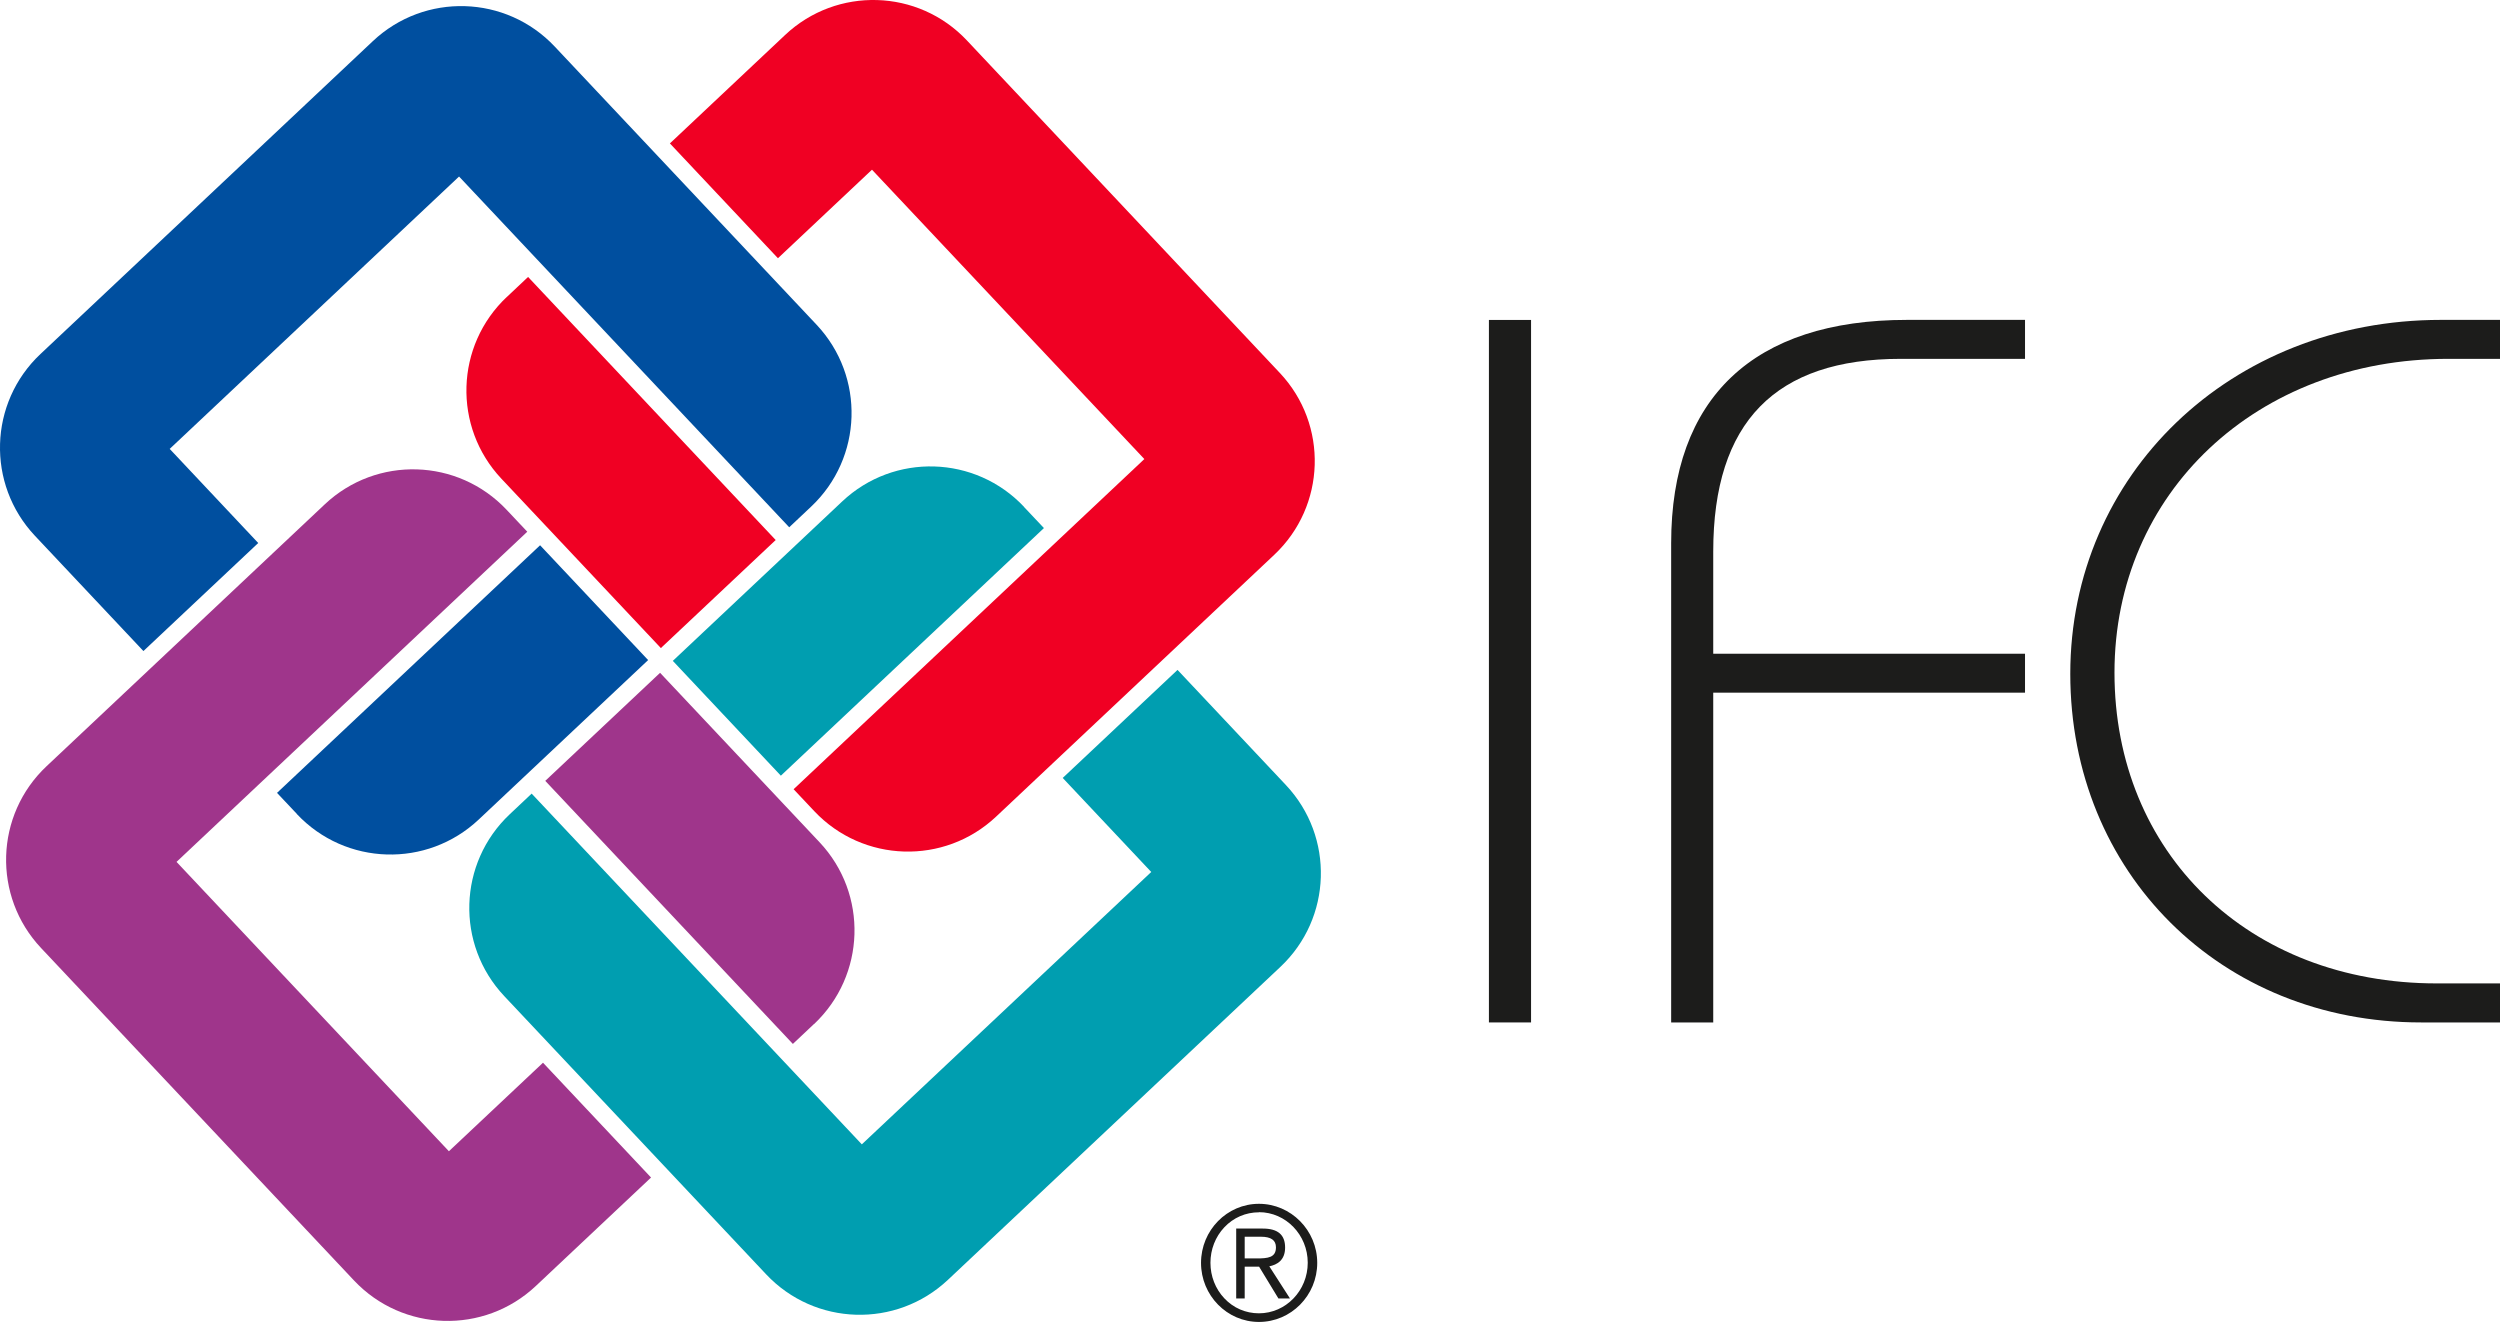 <?xml version="1.0" encoding="UTF-8"?><svg id="Layer_1" xmlns="http://www.w3.org/2000/svg" viewBox="0 0 376.7 199.19"><defs><style>.cls-1{fill:#1c1c1b;}.cls-1,.cls-2,.cls-3,.cls-4,.cls-5{stroke-width:0px;}.cls-2{fill:#9f358b;}.cls-3{fill:#009eb0;}.cls-4{fill:#f00023;}.cls-5{fill:#004f9f;}</style></defs><path class="cls-5" d="m44.73,122.66c7.34,7.8,19.6,8.17,27.4.83l25.53-24.03-16.28-17.3-39.64,37.31,3,3.18Z"/><path class="cls-5" d="m5.27,80.74l16.34,17.36,17.3-16.28-13.34-14.18,43.6-41.04,49.75,52.85,3.3-3.11c7.79-7.34,8.16-19.6.83-27.4L83.59,7.02c-7.34-7.8-19.6-8.17-27.4-.83L6.1,53.34c-7.8,7.34-8.17,19.6-.83,27.4Z"/><path class="cls-2" d="m122.66,154.31c7.79-7.34,8.17-19.6.83-27.4l-24.03-25.53-17.3,16.28,37.31,39.64,3.18-3Z"/><path class="cls-2" d="m80.74,193.77l17.36-16.34-16.28-17.3-14.18,13.34-41.04-43.6,52.85-49.75-3.11-3.3c-7.34-7.8-19.6-8.17-27.4-.83L7.02,115.45c-7.8,7.34-8.17,19.6-.83,27.4l47.15,50.09c7.34,7.79,19.6,8.17,27.4.83Z"/><path class="cls-3" d="m154.31,76.38c-7.34-7.8-19.6-8.17-27.4-.83l-25.53,24.03,16.28,17.3,39.64-37.31-3-3.18Z"/><path class="cls-3" d="m193.77,118.3l-16.34-17.36-17.3,16.28,13.34,14.17-43.61,41.04-49.75-52.85-3.3,3.11c-7.79,7.34-8.17,19.6-.83,27.4l39.46,41.92c7.34,7.8,19.6,8.17,27.4.83l50.09-47.15c7.8-7.34,8.17-19.6.83-27.4"/><path class="cls-4" d="m76.38,44.73c-7.8,7.34-8.17,19.6-.83,27.4l24.03,25.52,17.3-16.28-37.31-39.64-3.18,3Z"/><path class="cls-4" d="m118.3,5.27l-17.36,16.34,16.28,17.3,14.17-13.34,41.04,43.6-52.85,49.75,3.11,3.3c7.34,7.79,19.6,8.17,27.4.83l41.92-39.46c7.79-7.34,8.17-19.6.83-27.4L145.7,6.1c-7.33-7.8-19.6-8.17-27.4-.83"/><path class="cls-1" d="m189.7,199.19c-4.81,0-8.73-3.99-8.73-8.9s3.92-8.9,8.73-8.9,8.78,3.99,8.78,8.9-3.94,8.9-8.78,8.9Zm0-16.52c-1.99,0-3.85.8-5.22,2.26-1.35,1.43-2.09,3.34-2.09,5.35s.74,3.92,2.09,5.35c1.37,1.46,3.22,2.26,5.22,2.26,4.05,0,7.35-3.42,7.35-7.62s-3.3-7.62-7.35-7.62Zm4.67,12.98h-1.74l-2.91-4.79h-2.17v4.79h-1.28v-10.53h4.01c2.26,0,3.36.93,3.36,2.86s-1.22,2.59-2.38,2.83l3.11,4.84Zm-6.82-6.03h1.79c1.71,0,2.92-.12,2.92-1.67,0-1.08-.74-1.6-2.27-1.6h-2.44v3.27Z"/><path class="cls-1" d="m230.7,154.06h-6.35V48.21h6.35v105.86Z"/><path class="cls-1" d="m258.16,154.06h-6.35v-72.21c0-21.9,12.38-33.65,35.55-33.65h17.77v5.87h-18.73c-18.89,0-28.25,9.52-28.25,29.04v15.39h46.98v5.87h-46.98v49.67Z"/><path class="cls-1" d="m376.7,148.19v5.87h-11.9c-30.15,0-52.85-22.54-52.85-52.53s24.12-53.33,55.86-53.33h8.89v5.87h-7.78c-28.88,0-50.31,20.16-50.31,47.29s20.16,46.82,48.56,46.82h9.52Z"/></svg>
